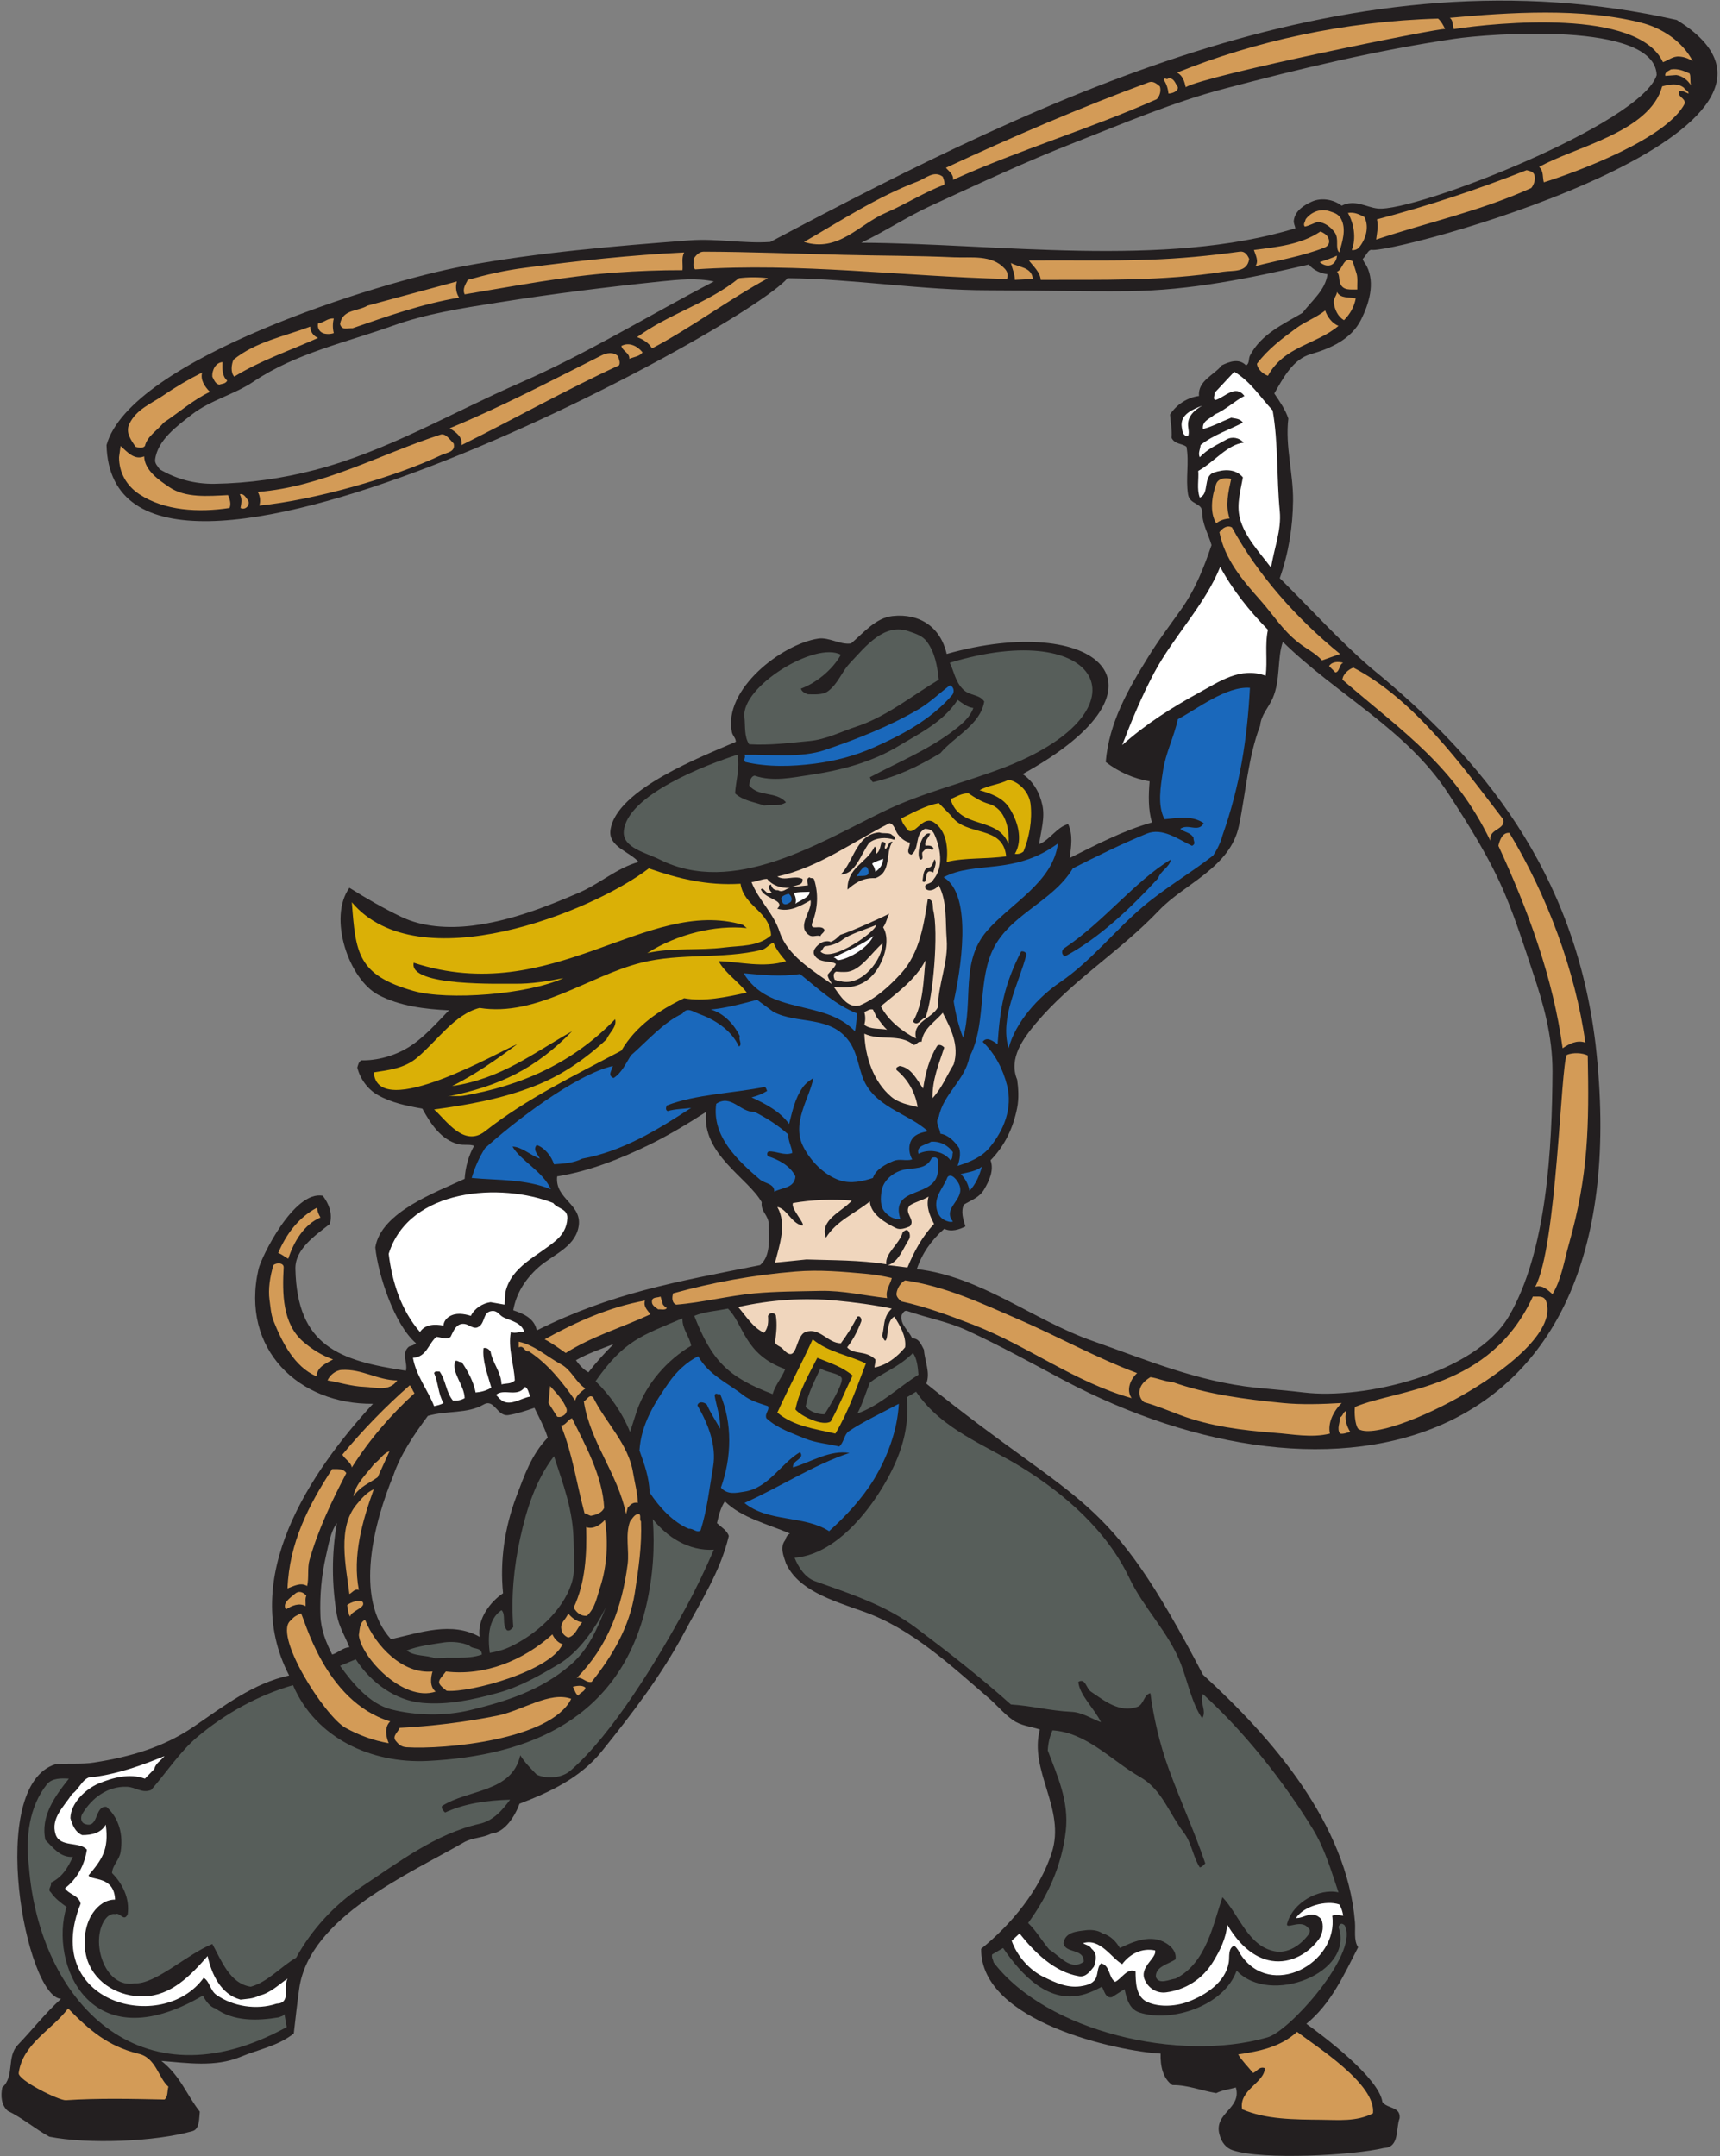 <?xml version="1.0" encoding="UTF-8" standalone="no"?>
<svg
   xmlns:dc="http://purl.org/dc/elements/1.1/"
   xmlns:cc="http://creativecommons.org/ns#"
   xmlns:rdf="http://www.w3.org/1999/02/22-rdf-syntax-ns#"
   xmlns:svg="http://www.w3.org/2000/svg"
   xmlns="http://www.w3.org/2000/svg"
   viewBox="0 0 594.667 745.333"
   height="745.333"
   width="594.667"
   xml:space="preserve"
   id="svg2"
   version="1.1"><rect x="0" y="0" width="594.667" height="745.333" fill="#808080" stroke="none"/><defs
     id="defs6" /><g
     transform="matrix(1.333,0,0,-1.333,0,745.333)"
     id="g10"><g
       transform="scale(0.1)"
       id="g12"><path
         id="path14"
         style="fill:#231f20;fill-opacity:1;fill-rule:evenodd;stroke:none"
         d="m 4348.88,5539.64 c 451.15,-277.67 -681.57,-594.73 -787.83,-596.46 -12.62,3.92 -17.44,-15.46 -26.46,-23.09 1.41,-7.21 7.02,-12.58 10.22,-18.76 22.66,-44.74 5.42,-98.34 -14.23,-138.14 -25.65,-51.95 -80.57,-75.66 -130.09,-89.89 -47.71,-13.4 -72.36,-62.67 -95.41,-102.25 14.22,-20.83 28.66,-41.44 36.47,-64.95 -8.61,-71.33 13.04,-142.67 12.24,-213.17 -0.81,-68.25 -11.43,-135.25 -34.49,-200.81 77.18,-76.08 156.36,-163.7 235.74,-231.94 289.14,-235.27 529.26,-527.65 583.31,-976.41 123.42,-1081.87 -685.43,-1240.41 -1382.11,-869.83 -82.38,43.92 -163.56,88.65 -248.15,127.61 -48.92,22.69 -103.45,32.38 -154.36,50.11 -9.41,3.51 -12.1,-6.8 -15.31,-10.31 -4.61,-25.35 19.52,-40.62 27.54,-60.62 18.04,1.04 23.25,-16.48 30.47,-29.27 1.8,-29.07 17.44,-60.2 6.01,-87.82 414.1,-333.44 464.86,-270.57 717.62,-754.79 177.42,-162.28 373.44,-385.506 394.28,-641.795 1.81,-21.242 -3.8,-47.219 8.23,-64.942 -36.68,-71.547 -70.77,-147.414 -134.31,-198.547 46.2,-33.078 188.6,-140.664 197.25,-202.871 13.23,-18.144 47.3,-11.132 44.69,-41.855 -10.41,-27 0.21,-75.871 -40.69,-77.305 -76.99,-18.711 -314.15,-31.992 -392.26,-5.879 -16.64,5.555 -28.88,19.355 -34.5,41.543 -14.62,55.867 58.33,65.555 42.7,121.231 -17.03,-4.953 -35.08,-6.602 -50.91,-14.649 -38.29,6.192 -75.18,21.649 -113.86,20.828 -24.85,17.317 -31.27,49.688 -30.47,81.645 -107.57,5.828 -467.36,80.828 -465.44,271.726 80.57,65.352 151.73,152.981 183,248.848 37.28,113.797 -59.53,212.352 -30.66,319.762 -23.86,8.26 -49.72,9.49 -70.96,25.16 -21.45,15.66 -37.28,34.22 -56.94,52.36 -103.17,88.72 -204.07,184.16 -330.57,228.74 -84.59,29.81 -168.24,55.77 -200.01,124.44 -6.22,19.37 -16.64,41.64 -2,60.6 1.8,6.81 5.21,13.61 12.22,16.91 -57.53,24.74 -125.28,40.62 -168.78,83.5 -11.23,-16.91 -15.84,-36.49 -20.44,-56.49 10.82,-9.9 26.86,-19.8 30.66,-33.4 -21.45,-90.92 -71.76,-168.03 -115.85,-250.91 -58.54,-109.27 -131.5,-205.34 -213.49,-307.18 -56.72,-70.73 -138.71,-107.418 -213.48,-136.082 -11.42,-31.336 -37.68,-74.629 -73.17,-77.312 -22.04,-11.758 -48.7,-10.098 -71.15,-22.879 C 1062.56,732.777 802.973,620.578 776.184,435.52 770.773,397.172 766.363,356.348 761.953,318.41 720.859,285.844 670.352,277.18 623.844,257.793 558.098,230.586 486.133,241.926 418.578,247.285 c 49.914,-39.586 64.149,-86.18 99.629,-131.539 -1.809,-15.461 0,-44.941 -18.445,-50.305 C 402.77,37.461 227.082,31.047 127.926,50.801 91.047,71.008 57.77,99.668 20.086,117.805 3.043,132.66 1.641,156.984 5.852,178.43 38.926,207.699 16.078,257.59 46.543,289.141 c 37.289,38.75 71.363,82.668 111.852,119.16 -90.981,4.164 -194.879,552.679 -14.231,608.409 32.871,2.88 67.547,-0.83 99.625,4.33 94.012,14.64 181.008,39.58 260.18,94.01 76.574,52.57 153.144,111.53 245.961,131.74 -131.594,252.95 55.855,528.81 217.488,704.48 -191.375,-2.2 -344.551,140.93 -296.863,349.25 6.5,29.68 91.906,205.14 166.769,190.09 15.239,-20.21 25.856,-45.36 18.239,-72.99 -38.083,-30.1 -90.801,-65.15 -89.399,-117.1 4.539,-198.86 112.992,-237.46 286.646,-263.48 5.21,20.82 -13.03,45.14 8.02,62.67 6.41,2.06 13.03,3.71 18.24,8.45 -56.73,48.8 -98.632,178.47 -105.64,248.64 14.593,92.12 160.22,144.1 231.72,177.72 2.01,31.13 10.23,60 24.46,85.77 -12.23,4.53 -25.66,0.61 -40.69,4.12 -44.51,11.13 -72.57,53.39 -93.41,92.16 -40.5,7.21 -80.59,15.25 -115.865,35.45 -26.461,14.85 -46.106,42.89 -52.918,71.13 2.203,6.8 3.003,14.02 10.222,18.76 41.094,-1.03 85.991,11.55 121.871,33.4 39.89,24.33 74.17,63.92 105.64,96.28 -61.74,2.89 -127.49,10.72 -182.812,39.8 -76.957,40.29 -131.48,200.34 -75.375,277.91 43.305,-27.21 87.004,-52.58 134.307,-75.25 54.12,-26.19 120.87,-30.73 185.02,-22.89 96.01,11.96 188.22,47.42 276.42,85.56 53.52,23.09 97.82,63.91 154.35,79.58 -24.25,27.22 -78.05,39.58 -73.17,81.44 12.51,107.19 245.73,195.06 325.34,230.08 0,9.7 -8.43,16.09 -10.23,24.95 -23.13,110.82 129.15,228.17 223.71,242.66 28.66,4.33 56.32,-16.7 85.39,-12.58 32.47,27.63 64.14,66.59 107.64,71.13 70.11,7.59 124.48,-28.54 140.31,-98.34 382.57,107.87 616.59,-79.85 197.04,-311.52 28.87,-19.59 44.1,-49.07 50.92,-79.37 7.81,-33.82 -3.61,-68.25 -8.22,-102.48 27.66,10.93 46.3,44.75 75.37,52.17 12.83,-27.83 7.82,-58.56 4.01,-87.83 69.36,34.43 137.51,70.71 213.48,92.16 -10.23,32.16 -9.22,71.54 -6.21,106.59 -41.7,7.21 -79.78,23.91 -113.86,50.1 8.62,102.46 57.93,188.02 109.84,271.73 26.07,42.67 56.93,83.49 85.4,123.49 37.29,52.57 59.34,108.65 79.18,167.21 -8.02,28.45 -24.05,53.39 -24.26,85.76 0,24.74 -32.27,18.35 -36.67,45.97 -6.63,42.06 3.41,82.06 -4.02,123.29 -12.22,9.48 -29.86,5.57 -38.68,23.09 1.8,21.45 -2.81,40.41 -4.02,60.62 17.24,26.18 45.11,44.11 75.17,48.03 -3.6,40 40.1,54.44 58.94,79.38 19.84,9.48 44.5,18.97 62.94,0 9.42,3.92 6.21,17.11 10.22,25.15 28.47,55.67 87.39,82.06 136.31,110.92 25.26,32.78 59.13,58.76 64.94,100.2 -18.44,2.47 -35.27,9.69 -48.71,25.15 -150.93,-35.05 -305.28,-67.21 -467.65,-69.06 -120.67,-1.25 -241.74,2.26 -361.81,2.26 -174.59,0 -348.38,29.49 -522.37,31.34 C 1927.39,4734.43 291.945,3854.61 276.262,4437.24 c 61.605,222.17 704.191,422.74 926.888,464.09 192.64,35.46 390.28,51.95 585.51,66.8 69.76,5.35 140.72,-8.87 209.27,-4.13 732.45,387.99 1514.3,764.34 2350.95,575.64 z M 1319.01,1922 c 23.65,3.91 45.3,11.33 67.15,18.75 11.42,-23.91 26.06,-50.09 34.48,-77.31 -42.7,-44.12 -60.74,-98.75 -81.39,-152.57 -30.07,-79.78 -43.09,-166.17 -34.47,-250.9 -32.08,-21.44 -67.35,-65.56 -60.94,-112.99 -72.36,40.62 -154.34,10.73 -229.72,-6.18 -97.8,106.86 -42.37,306.4 6.01,424.5 19.65,56.7 54.13,106.38 89.61,154.63 47.9,14.22 102.63,4.95 144.32,29.28 28.67,16.69 34.88,-31.96 64.95,-27.21 z M 873.801,1641.82 c -13.84,-79.19 -13.613,-159.17 0,-238.34 5.406,-30.32 21.445,-55.87 32.492,-83.49 -16.867,-0.84 -29.086,-14.24 -44.723,-18.99 -15.816,31.16 -29.066,63.91 -30.457,100.4 -2,51.76 2.582,103.7 14.227,154.85 6.828,29.46 12.019,64.11 28.461,85.57 z m 717.629,464.27 c -23.87,-23.71 -46.73,-49.25 -65.16,-73.17 -12.83,6.8 -25.26,20.8 -32.46,31.31 31.05,17.73 64.55,28.89 97.62,41.86 z m 239.93,602.02 c -11.63,-110.09 108.65,-170.7 144.32,-234.2 -3.2,-25.36 18.25,-32.78 18.25,-58.55 0.2,-34.44 6.01,-80.42 -22.45,-104.54 -221.04,-43.87 -384.82,-72.24 -579.3,-169.27 -5.82,31.34 -35.29,43.72 -60.95,52.17 7.43,42.89 30.47,79.99 64.95,110.92 36.08,32.36 92.41,51.13 103.84,102.46 13.83,61.65 -61.54,73.4 -54.93,133.81 84.39,13.61 165.37,45.98 241.95,83.5 49.71,24.73 97.22,53.19 144.32,83.7 z m 1495.96,1218.87 c 139.52,-136.9 320.73,-226.78 428.98,-392.96 53.91,-82.88 108.04,-168.64 146.32,-259.36 28.27,-66.59 50.11,-135.66 73.17,-204.93 27.26,-81.24 51.11,-164.73 50.91,-257.1 -1.13,-194.55 -13.85,-466.1 -113.86,-635.61 -88.55,-148.57 -376.66,-215.07 -530.59,-196.48 -40.89,4.95 -85.59,8.46 -126.09,12.58 -152.73,16.29 -285.04,72.99 -422.74,121.23 -155.76,54.84 -288.86,166.79 -455.44,186.17 13.03,39.37 36.7,74.22 71.17,104.52 17.64,-8.86 39.29,-2.06 54.92,6.19 -5.61,17.11 -12.63,38.76 -4,56.49 18.23,11.55 40.09,17.73 52.71,39.79 12.83,21.86 25.86,49.08 16.43,75.26 38.09,38.96 58.94,85.35 68.96,135.86 4.81,24.32 3.22,50.3 0,73.18 -23.04,55.05 15.84,106.8 48.92,146.38 93.8,111.34 217.49,185.76 319.11,292.56 65.75,69.27 184.62,110.5 207.26,219.57 17.85,85.14 23.66,178.33 54.93,259.35 2.21,27.42 21.85,47.01 32.48,70.92 20.85,47.63 11.42,104.12 26.45,146.39 z m 969.58,1469.77 c -38.88,-126.03 -628.03,-356.29 -723.73,-346.04 -30,3.2 -58.57,24.74 -93.3,7.31 -20.65,16.07 -52.31,21.85 -77.37,10.52 -20.05,-8.87 -43.11,-23.31 -46.71,-48.05 -1.2,-8.45 2.81,-13.81 4.01,-21.03 -337.36,-103.81 -779.41,-38.92 -1126.14,-37.52 61.54,29.08 119.07,67.62 181.02,96.08 125.08,57.52 248.75,115.66 376.04,165.14 126.49,49.48 251.76,103.29 384.26,138.13 196.84,51.96 395.29,99.78 597.55,129.48 86.23,13.02 519.68,47.22 524.37,-94.02 z M 1851.6,4861.54 c -168.17,-87.64 -329.32,-187.19 -504.12,-263.48 -178.19,-77.72 -345.8,-177.72 -532.625,-225.76 -82.765,-21.44 -168.148,-34.01 -258.16,-35.47 -52.531,-0.81 -99.824,12.59 -142.32,37.52 -5.227,7.84 -13.426,15.28 -12.035,25.18 6.223,50.9 57.137,87.2 95.398,117.08 49.133,37.95 108.86,50.92 160.586,85.76 109.231,73.19 238.348,100.83 359.806,144.13 88.19,31.74 179.2,45.56 274.42,60.6 141.13,22.49 280.24,39.8 420.75,54.44 45.88,4.74 93.59,9.48 138.3,0" /><path
         id="path16"
         style="fill:#dab006;fill-opacity:1;fill-rule:evenodd;stroke:none"
         d="m 2245.89,2055.79 c -23.85,-61.64 -44.9,-124.52 -79.18,-181.83 -52.11,12.36 -107.44,18.35 -150.53,54.42 29.26,64.74 62.74,126.18 91.61,190.09 40.55,-33.61 93.65,-41.2 138.1,-62.68 z m -34.47,-31.33 c -19.04,-38.76 -35.89,-81.44 -56.93,-119.16 -20.14,-13.17 -76.55,13.21 -91.41,31.33 9.82,48.66 34.68,90.51 56.73,133.8 31.67,-12.78 64.15,-22.88 91.61,-45.97" /><path
         id="path18"
         style="fill:#575e5a;fill-opacity:1;fill-rule:evenodd;stroke:none"
         d="m 2404.45,3926.98 c 20.44,-27.84 26.66,-62.68 30.47,-98.14 -71.16,-42.47 -134.91,-95.25 -213.28,-121.43 -40.49,-13.2 -78.38,-33.4 -122.08,-37.53 -51.71,-4.74 -101.83,-11.75 -156.54,-8.45 -13.24,20 -9.63,47.01 -12.23,71.13 -8.38,78.2 183.83,196.88 250.16,161.02 -23.45,-41.86 -66.55,-74.02 -103.63,-87.83 2.2,-8.46 11.02,-11.96 18.24,-14.64 16.23,-0.21 38.89,-2.27 52.71,8.46 25.66,19.58 34.88,49.48 54.93,70.92 42.69,45.35 90,106.79 154.54,83.7 16.84,-5.98 34.89,-10.93 46.71,-27.21" /><path
         id="path20"
         style="fill:#575e5a;fill-opacity:1;fill-rule:evenodd;stroke:none"
         d="m 2613.92,3604.94 c -107.45,-42.47 -220.9,-67.83 -325.34,-119.16 -166.16,-81.03 -386.78,-218.83 -577.29,-123.29 -34.68,17.52 -96.91,30.1 -93.41,73.19 7.67,94.35 214.65,173 294.67,198.54 7.21,-34.64 -4.01,-66.8 -6.02,-100.2 21.44,-19.38 49.71,-22.06 75.17,-31.34 18.84,2.88 40.09,-3.3 56.93,8.25 -26.46,29.89 -70.96,12.78 -95.61,43.91 1.8,9.69 3.4,23.09 14.23,25.15 48.11,-16.28 96.61,-4.94 144.32,2.06 79.78,11.75 160.16,32.99 229.71,75.26 54.72,33.19 114.46,61.24 152.54,119.16 12.84,-8.65 24.86,-19.38 40.7,-20.82 -9.42,-27.01 -34.48,-45.98 -56.93,-62.88 -64.95,-48.04 -140.11,-78.76 -211.48,-116.9 2.01,-4.53 3.62,-9.28 8.02,-12.58 62.14,14.02 119.07,41.44 175,75.26 36.47,43.29 103.63,73.6 113.65,133.8 -12.83,19.38 -37.68,14.23 -54.73,31.34 -20.64,20.41 -23.25,45.97 -34.67,69.06 391.08,119.14 520.24,-120.39 150.54,-267.81" /><path
         id="path22"
         style="fill:#1a68bb;fill-opacity:1;fill-rule:evenodd;stroke:none"
         d="m 2469.6,3789.05 c -56.73,-65.15 -130.5,-103.29 -203.26,-135.87 -48.11,-21.44 -100.03,-35.05 -152.54,-41.85 -60.74,-7.83 -121.28,-9.48 -180.81,4.13 -6.01,6.8 2.41,12.16 -2.2,18.76 68.75,1.23 145.92,-9.08 209.46,12.57 84,28.86 166.98,61.03 243.95,106.59 28.07,16.91 52.72,40.62 79.18,60.82 11.02,-2.88 12.83,-17.32 6.22,-25.15" /><path
         id="path24"
         style="fill:#ffffff;fill-opacity:1;fill-rule:evenodd;stroke:none"
         d="m 2290.59,3364.57 c -0.2,-13.82 -8.41,-26.39 -20.24,-33.61 -2.3,15 -6.85,16.06 -8.22,21.03 8.61,6.18 19.04,8.25 28.46,12.58" /><path
         id="path26"
         style="fill:#ffffff;fill-opacity:1;fill-rule:evenodd;stroke:none"
         d="m 2099.56,3278.99 c 2.62,-14.22 -28.18,-23.7 -36.4,-31.13 2.42,9.13 0.89,18.25 -4.59,27.38 8.22,3.92 31.57,2.92 40.99,3.75" /><path
         id="path28"
         style="fill:#ffffff;fill-opacity:1;fill-rule:evenodd;stroke:none"
         d="m 2162.29,3108.67 c 29.26,14.85 77.01,33.53 103.07,56.01 -12.82,-29.55 -57.75,-56.28 -86.11,-62.39 -11.09,-2.4 -8,4.47 -16.96,6.38" /><path
         id="path30"
         style="fill:#1a68bb;fill-opacity:1;fill-rule:evenodd;stroke:none"
         d="m 1926.77,1974.36 c 19.25,-15.26 42.7,-21.65 65.15,-29.28 4.81,-10.51 -9.02,-18.35 -4.2,-31.34 29.46,-26.79 65.34,-37.93 99.62,-52.36 28.06,-11.54 59.73,-13.82 89.4,-20.82 11.87,9.74 12.82,31.31 24.55,39.3 35.39,24.15 89.69,49.82 129.99,71.41 -3.61,-68.45 -29.26,-137.52 -64.94,-196.48 -30.87,-50.1 -71.77,-94.02 -115.86,-133.8 -66.15,42.05 -157.15,22.26 -219.69,73.18 92,40.83 177.19,97.72 272.41,129.69 -50.72,8.24 -98.22,-22.89 -146.33,-37.73 -3.21,19.17 31.87,21.44 18.24,39.79 -48.91,-28.25 -81.18,-92.78 -144.32,-102.47 -22.06,-3.51 -44.3,-8.65 -60.95,10.52 28.07,78.13 30.07,166.99 -2,242.45 -6.61,-2.68 -12.43,6.19 -14.23,-4.12 4.81,-28.67 15.44,-54.64 14.23,-85.76 -11.42,20.82 -25.05,40.82 -34.48,62.67 -7.21,6.59 -21.24,9.68 -24.45,-2.07 27.46,-47.41 50.11,-103.7 40.69,-158.96 -9.62,-56.07 -15.64,-112.56 -32.47,-165.13 -9.83,-8.04 -19.24,5.98 -30.67,4.12 -41.29,17.33 -77.17,56.7 -101.63,94.22 -1,39.37 -13.83,73.81 -26.26,108.65 4.21,68.24 39.5,124.11 77.17,177.71 18.25,26.19 45.31,52.16 75.17,66.8 27.27,-48.44 75.98,-69.06 115.86,-100.19" /><path
         id="path32"
         style="fill:#ffffff;fill-opacity:1;fill-rule:evenodd;stroke:none"
         d="m 400.137,1004.13 -24.25,-24.95 c -40.289,14.847 -84.192,2.277 -120.074,-12.578 -32.672,-13.602 -72.36,-49.891 -73.165,-89.883 4.813,-17.117 12.426,-36.285 30.469,-43.914 24.25,-0.203 49.309,5.359 61.137,27.215 9.113,-65.262 -10.531,-91.278 -44.699,-131.747 7.609,-14.128 66.32,-0.246 68.953,-62.675 -23.25,0 -42.695,-13.399 -56.926,-33.606 -24.055,-33.804 -27.859,-86.59 -14.23,-125.351 21.25,-59.375 82.586,-93.809 146.527,-91.953 69.762,1.867 119.867,53.195 164.57,104.531 10.426,-47.422 34.481,-99.375 85.395,-112.977 15.636,2.059 32.672,1.856 48.707,10.516 28.062,5.773 52.918,30.305 73.168,43.91 C 734.094,439.434 755.938,396.965 717.25,395.727 665.332,378.41 603.801,388.508 560.898,418.82 545.266,429.746 543.863,453.871 528.23,462.734 421.281,314.965 105.402,396.66 209.113,655.09 c -5.215,22.265 -28.465,22.265 -40.695,39.785 32.871,25.566 50.914,61.23 56.93,100.195 -19.45,22.266 -69.762,4.746 -81.184,39.797 -13.434,41.649 22.254,72.36 42.691,104.528 19.25,12.57 29.868,47.617 54.727,43.906 65.547,8.664 125.887,30.109 185.016,54.429 -10.024,-12.57 -22.852,-18.34 -26.461,-33.6" /><path
         id="path34"
         style="fill:#ffffff;fill-opacity:1;fill-rule:evenodd;stroke:none"
         d="m 3473.65,653.027 c 5.62,-8.867 8.62,-18.972 10.23,-29.273 -9.22,1.023 -19.85,4.117 -28.46,0 C 3472.05,500.695 3296,405.098 3217.68,523.34 c -4.01,8.047 -8.82,16.293 -16.44,23.098 -17.03,-7.629 -11.62,-28.868 -14.23,-43.918 -8.82,-52.157 -60.13,-83.7 -101.63,-100.399 -31.67,-12.781 -76.97,-17.121 -109.65,-2.07 -30.26,13.82 -30.07,52.168 -30.47,79.383 -21.84,9.691 -35.47,-18.563 -52.92,-27.215 -17.84,11.746 -12.42,42.676 -36.68,48.035 -9.21,-9.481 -7.82,-23.711 -12.03,-35.457 -6,-15.879 -21.44,-20.41 -34.67,-22.891 -38.08,-7.836 -70.16,7.84 -101.63,22.891 -37.09,17.726 -69.56,54.629 -83.38,94.016 l 20.44,18.96 c 38.08,-48.242 90.4,-100.406 154.54,-110.914 18.05,-2.894 28.87,13.192 38.49,25.145 5.22,15.672 9.22,33.613 -6.01,45.976 -5.61,9.485 -15.03,9.688 -22.45,14.637 45.1,14.028 73.76,-38.961 101.63,-54.422 20.45,27.422 51.92,42.676 85.39,35.66 5.41,-19.996 -42.5,-43.082 -26.46,-77.308 10.02,-21.438 31.27,-34.641 54.92,-31.547 48.91,6.387 93.82,32.988 122.08,79.582 17.64,28.867 33.48,60 36.48,96.074 24.66,-41.433 58.53,-79.992 105.64,-91.953 49.91,-12.578 101.03,11.758 132.3,54.434 10.42,14.023 13.02,36.074 6.01,52.156 -25.61,24.953 -42.61,1.465 -65.73,2.363 20.44,31.41 77.97,46.946 112.43,35.371" /><path
         id="path36"
         style="fill:#d39b57;fill-opacity:1;fill-rule:evenodd;stroke:none"
         d="m 357.441,266.254 c 47.512,-9.414 53.52,-64.328 79.383,-85.762 -3.41,-11.34 -0.801,-26.605 -10.226,-33.41 -85.391,1.863 -172.387,3.816 -255.977,-1.75 -17.207,-1.043 -124.762,51.906 -122.074,70.617 10.226,76.281 85.996,111.328 128.09,167.403 56.566,-57.879 103.261,-97.161 180.804,-117.098" /><path
         id="path38"
         style="fill:#d39b57;fill-opacity:1;fill-rule:evenodd;stroke:none"
         d="m 3561.05,111.418 c -42.29,-22.062 -90.2,-17.109 -134.1,-16.699 -68.95,0.625 -144.53,0.625 -205.26,27.215 -9.22,50.507 57.93,68.242 58.94,106.586 -14.04,5.371 -20.45,-8.247 -30.47,-12.571 -11.83,14.637 -31.08,34.219 -38.7,48.242 55.33,8.254 109.85,18.965 152.55,58.555 51.4,-39.219 205.72,-136.047 197.04,-211.328" /><path
         id="path40"
         style="fill:#dab006;fill-opacity:1;fill-rule:evenodd;stroke:none"
         d="m 1920.76,3299.81 c 8.62,-59.58 75.97,-70.51 79.18,-133.8 -33.27,-29.9 -81.18,-26.39 -119.87,-31.34 -67.15,-8.66 -134.5,0.21 -201.25,-14.64 76.97,49.07 177.4,73.4 258.18,64.74 l -10.23,8.45 c -251,73.48 -492.97,-215.69 -853.72,-98.34 -14.22,-62.52 230.39,-53.75 262.2,-54.43 42.29,-0.62 85.39,6.6 126.08,14.64 -90.92,-42.6 -300.02,-58.35 -388.28,-33.4 -146.112,41.38 -150.495,98.76 -160.558,230.09 172.198,-204.7 622.518,-25.51 770.338,87.83 74.17,-25.99 150.94,-45.36 237.93,-39.8 z M 2038.63,3099 c -57.93,-18.55 -122.27,-1.03 -174.79,0 17.63,-31.54 50.71,-52.16 73.16,-81.43 -53.72,-11.96 -111.65,-24.12 -162.56,-14.64 -64.55,-30.52 -125.89,-72.57 -162.77,-135.87 -121.48,-64.53 -245.35,-123.89 -353.6,-209.05 -54.48,-42.71 -100.42,28.29 -132.1,56.49 87.6,11.75 176,27.63 260.19,60.62 67.95,26.38 129.69,68.03 187.02,121.22 7.22,17.53 27.46,32.16 22.25,52.16 -109.07,-112.72 -242.06,-172.56 -394.29,-198.54 -13.42,-2.26 -27.25,0.82 -40.69,-2.06 136.22,27.17 229.62,73.2 323.13,169.26 -100.88,-56.71 -183.14,-122.98 -310.9,-142.04 58.93,29.47 115.66,69.27 168.78,108.65 -42.17,-16.5 -361.921,-202.61 -372.038,-73.2 39.888,6.19 79.778,10.72 111.848,37.73 53.12,44.33 97.42,112.77 162.57,129.47 147.83,-23.75 284.11,83.43 418.74,117.11 103.43,26.18 209.27,8.45 313.1,33.4 11.63,2.89 19.25,14.64 30.47,18.97 6.02,-16.29 19.05,-33.2 32.48,-48.25" /><path
         id="path42"
         style="fill:#dab006;fill-opacity:1;fill-rule:evenodd;stroke:none"
         d="m 2467.59,3475.45 c 39.3,-54.82 133.49,-22.05 142.11,-104.51 -51.52,-7.83 -105.64,-2.7 -154.33,-14.64 4.19,38.16 -0.99,81.24 -32.67,102.46 -28.88,19.6 -47.71,-32.14 -66.96,-21.03 -7.61,9.91 -16.23,19.38 -18.24,31.35 31.47,15.46 62.15,33.19 97.41,39.8 z m 205.27,31.35 c 4.82,-42.05 -3.03,-86.17 -18.24,-123.28 -6.23,-5.56 -13.84,-7.21 -22.46,-6.4 22.64,38.37 6.42,86.81 -14.22,119.17 -17.05,27 -48.71,37.73 -77.17,45.96 21.83,13.2 51.52,14.45 75.16,27.24 28.66,-5.79 53.51,-33.61 56.93,-62.69 z m -107.85,0 c 43.08,-12.36 53.71,-65.57 50.92,-104.51 -27.68,74 -127.51,36.91 -150.55,117.09 13.83,4.94 28.87,15.89 46.92,14.64 16.65,-11.34 33.66,-21.85 52.71,-27.22" /><path
         id="path44"
         style="fill:#575e5a;fill-opacity:1;fill-rule:evenodd;stroke:none"
         d="m 2036.63,2041.16 c -8.63,-22.48 -26.07,-41.23 -32.68,-64.74 -116.9,44.42 -157.72,86.94 -203.26,202.87 27.06,11.13 58.33,12.78 87.4,18.76 41.32,-40.07 41.15,-118.57 148.54,-156.89 z m 345.57,-14.64 c -51.72,-32.16 -100.43,-80.2 -158.56,-100.41 13.83,25.16 21.45,53.2 32.47,79.58 24.6,22.21 74.2,39.2 111.86,77.32 10.42,-14.64 12.62,-36.29 14.23,-56.49 z m -243.95,-102.47 c -18.84,0 -35.08,6.39 -48.91,18.97 6.42,36.29 23.66,67.83 38.69,100.19 14.29,-11.09 46.7,-11.51 54.66,-24.6 7.35,-12.06 -36.74,-84.07 -44.44,-94.56" /><path
         id="path46"
         style="fill:#d39b57;fill-opacity:1;fill-rule:evenodd;stroke:none"
         d="m 1774.45,4936.78 c -7.43,-15.46 -2.83,-27.82 -4.22,-45.97 -57.53,0.2 -116.27,-2.26 -172.78,-6.17 -132.32,-9.49 -261.61,-34.84 -392.29,-56.51 -6.41,13.81 2.39,26.39 8.21,37.53 48.31,13.6 97.42,24.95 148.32,31.33 136.11,17.96 275.04,33.19 412.76,39.79 z M 979.629,1760.98 c -23.051,-16.7 -45.879,-23.93 -63.113,-50.1 5.8,34.02 34.277,57.92 54.906,85.75 13.629,8.25 23.058,27.42 38.688,31.34 z m -10.207,-31.34 c -29.563,-82.16 -55.715,-172.73 -38.688,-261.22 -11.226,3.92 -16.433,-6.38 -24.461,-10.51 -9.015,73.39 -31.867,171.73 18.446,232.14 13.429,16.08 26.461,31.54 44.703,39.59 z m -27.379,-297.93 c -1.008,-11.13 -32.723,-19.72 -33.723,-32.29 -5.812,6.6 -5.215,19.59 -8.015,29.27 5.211,7.22 43.144,20.76 41.738,3.02 z m 4.926,-40.81 c 27.109,-67.82 97.801,-141.42 174.791,-133.81 -4.81,-16.69 -7.61,-39.58 8.22,-52.16 -84.94,-28.27 -194.042,90.68 -199.246,146.39 2.403,14.64 1.801,34.02 16.235,39.58 z m 512.361,-62.68 c -30.74,-69.89 -240,-126.55 -300.88,-121.22 -29.37,23.05 -22.09,23.46 -2.01,50.09 101.34,-12.32 201.84,29.05 276.42,96.29 3.21,-8.87 15.04,-23.3 26.47,-25.16 z m 50.72,56.5 c -12.25,-13.39 -17.24,-35.05 -36.48,-39.79 -7.42,3.49 -13.85,8.86 -16.24,16.69 -7.64,22.28 10.82,28.87 16.24,46.2 9.02,-11.13 21.84,-21.45 36.48,-23.1 z m 46.89,91.95 c -8.81,-26.2 -12.6,-54.63 -34.66,-75.27 -16.45,-0.8 -25.66,7.46 -34.49,21.03 30.68,64.95 34.49,138.97 32.48,209.07 17.42,-6.8 37.07,5.37 48.71,18.75 9.21,-58.34 5.18,-120.81 -12.04,-173.58 z m 10.03,204.93 c -5.22,-13.4 -21.26,-18.35 -34.48,-20.83 -5.81,1.24 -10.23,5.57 -16.24,6.19 -20.45,76.08 -31.47,155.86 -61.14,227.82 12.03,0.41 17.84,15.46 28.47,18.96 35.41,-70.64 79.43,-151.44 83.39,-232.14 z m -97.63,257.1 c 4.62,-12.59 -12.84,-24.95 -24.23,-20.82 l -22.47,35.44 4.22,43.93 c 15.21,-17.11 34.47,-36.48 42.48,-58.55 z M 898.273,1771.49 c -36.703,-70.3 -73.187,-146.37 -95.628,-225.75 -5.797,-20.4 -0.993,-45.99 -6.028,-67.03 -16.816,10.52 -35.258,-0.61 -50.91,-6.16 4.434,117.93 54.723,215.84 115.863,309.45 13.645,-0.42 28.27,2.27 36.703,-10.51 z m -103.64,-317.72 c -3.82,-7.82 -1.414,-18.14 -2.004,-27.2 -17.039,9.68 -36.481,0.81 -50.918,-8.44 -10.633,16.46 11.414,30.08 22.453,39.78 9.813,8.88 20.449,6.61 30.469,-4.14 z m 217.477,-326.14 c -15.63,-14.64 -11.22,-38.76 -4,-56.5 -40.094,7.01 -76.376,20.42 -111.852,39.8 -54.285,29.61 -192.813,247.23 -140.32,279.97 6.617,9.48 15.839,12.37 24.457,16.9 7.55,-5.1 59.179,-228.25 231.715,-280.17 z m 469.46,58.55 c -52.84,-106.75 -329.62,-131.66 -426.76,-125.56 -14.03,0.83 -21.04,7.42 -28.46,16.7 -10.03,12.78 6.61,22.48 10.03,33.61 81.57,4.12 168.97,14.63 252.16,31.33 65.75,12.99 137.51,64.33 193.03,43.92 z m 36.68,29.27 c -1.01,-11.13 -13.22,-11.75 -18.25,-21.04 -8,4.55 -9.4,15.47 -14.2,23.1 9.61,2.27 24.04,4.94 32.45,-2.06 z m 144.33,430.7 c 2.61,-62.08 -6.61,-123.7 -16.22,-186.2 -13.85,-86.79 -56.74,-160.99 -111.88,-229.85 -15.41,-2.88 -23.04,13.19 -38.69,10.3 80.59,80.81 117.69,183.5 132.11,294.83 4.61,35.88 -6.8,75.86 6.22,110.92 5.99,7.21 12.64,21.44 24.46,18.75 4.2,-4.94 -0.4,-13.81 4,-18.75 z m -124.07,321.83 c 32.45,-66.4 91.8,-120.41 103.62,-196.49 4.23,-25.36 11.23,-50.1 12.24,-77.3 -11.64,3.07 -19.24,-4.15 -26.47,-12.58 l -4.01,-16.71 c -21.03,104.53 -93.81,187.81 -109.64,292.75 8.03,3.31 13.63,19.61 24.26,10.33 z m -715.408,489.21 c -0.618,-6.37 3.996,-15.85 8.011,-22.86 -42.879,-18.17 -69.367,-63.31 -83.398,-106.81 -9.012,4.13 -16.637,11.96 -26.262,14.64 20.442,48.24 52.121,91.55 99.649,117.1 z m -87.395,-152.54 c -3.617,-66.19 -3.617,-145.35 50.691,-192.38 22.657,-19.39 48.309,-35.86 77.375,-45.97 -16.644,-9.89 -41.289,-18.33 -42.671,-43.91 -57.942,24.54 -90.024,89.68 -111.879,144.32 -6.602,16.69 -7.606,36.3 -10.223,54.22 -3.805,27.43 1.227,60.42 10.223,89.89 7.418,6.8 27.078,6.8 26.484,-6.17 z m 294.663,-292.78 c -21.26,-30.28 -55.921,-17.73 -85.39,-16.69 -33.093,1.22 -63.765,11.36 -95.421,16.69 5.218,12.81 20.625,26.21 36.48,27.23 53.309,3.08 92.813,-26.81 144.331,-27.23 z m 44.68,-33.38 c -60.54,-54.84 -117.655,-121.02 -162.566,-192.38 -2.004,13.81 -19.621,22.69 -24.437,33.43 53.129,64.1 111.246,123.88 174.773,179.78 5.63,-6.21 7.42,-14.24 12.23,-20.83 z m 380.06,75.23 c 27.25,-14.62 38.3,-47 63.14,-62.65 -9.62,-7.84 -23.46,-17.11 -26.45,-31.35 -33.48,48.46 -70.57,94.85 -119.88,127.42 -12.81,-1.87 -12.02,16.69 -26.46,10.52 v 14.61 c 40.88,-8.63 73.17,-38.93 109.65,-58.55 z m 217.68,165.16 c -4.59,-15.68 6.42,-24.73 14.26,-35.48 -72.97,-34.22 -150.74,-56.47 -219.72,-100.4 -18.01,12.58 -35.66,25.59 -54.72,35.48 81.2,44.93 167.6,83.69 260.18,100.4 z m 46.71,-10.53 c 3.2,-2.65 5.82,-7.84 10.04,-8.24 -3.03,-7.62 -17.46,-2.9 -22.27,-4.12 -8.21,6.4 -18.23,10.93 -16.23,22.89 1.82,9.89 15.03,6.99 22.26,10.52 z m 530.6,79.6 c 20.65,-1.88 42.1,-5.79 62.93,-10.52 -3.99,-17.52 -17.24,-30.71 -12.2,-52.16 -57.74,6.17 -113.88,19.98 -172.79,18.75 -56.95,-1.23 -115.08,-1.23 -170.81,-6.39 -67.73,-6.19 -135.89,-23.93 -203.24,-29.28 -11.84,3.94 -11.43,19.79 -8.01,29.28 101.81,28.26 207.45,47.64 317.11,56.5 62.12,5.36 124.08,-0.42 187.01,-6.18 z m 390.27,-117.12 c 103.65,-44.93 202.48,-100.19 308.9,-139.97 -17.23,-16.07 -29.07,-43.32 -14.21,-64.96 -146.93,41.03 -269.62,135.86 -410.55,190.3 -61.12,23.5 -122.26,46.57 -187.01,60.63 -5.23,4.72 -13.62,12.35 -12.23,20.8 1.81,13.42 10.81,27.84 22.26,33.6 105.01,-15.47 198.04,-59.35 292.84,-100.4 z m 400.3,-163.06 c 92.2,-32.58 189.83,-44.75 286.67,-54.45 47.08,-4.71 102.8,-3.07 152.53,0 -20.85,-20.42 -36.67,-51.74 -30.48,-79.36 -48.09,-11.77 -97.62,-1.24 -144.32,2.05 -82.59,6.4 -165.78,16.7 -243.94,45.99 -31.06,11.74 -61.53,24.53 -93.62,33.39 -8.42,6.61 -12.24,15.04 -12.24,25.17 0.42,19.15 13.85,30.5 28.47,39.78 19.65,-2.69 36.89,-11.36 56.93,-12.57 z m 451.44,-75.24 c -6.02,-19.4 0.59,-38.99 10,-54.45 -8.81,-1.23 -16.23,-5.99 -26.45,-4.12 -9.03,12.56 0,28.01 0,41.83 8.21,4.34 8.02,15.88 16.45,16.74 z m 518.15,284.28 c 48.86,-137.83 -424.22,-377.09 -487.69,-330.27 -8.23,10.72 -10.34,42.68 -8.33,56.5 111.31,46.97 350.33,44.54 461.55,286.35 12.63,-1.04 28.66,3.91 34.47,-12.58 z m 107.85,637.68 c 3.51,-179.52 2.3,-308.59 -48.91,-489.23 -12.43,-43.72 -19.04,-91.13 -42.5,-129.68 -11.83,9.89 -25.06,24.94 -44.9,18.96 56.34,102.72 66.18,577.76 82.16,601.55 15.64,6.6 40.32,5.41 54.15,-1.6 z m -203.25,577.06 c 96.46,-159.18 170.85,-356.07 197.03,-543.66 -22.05,7.63 -41.89,-3.3 -58.93,-14.64 -24.85,183.28 -89.81,358.32 -166.57,524.9 2.99,13.82 10.21,35.26 28.47,33.4 z m -16.25,35.47 c 7.82,-28.25 -39.49,-23.92 -32.67,-56.5 -93.94,194.89 -223.24,279.77 -384.06,418.32 0.8,14.02 16.23,27.43 28.46,31.34 159.13,-83.66 280.36,-252.46 388.27,-393.16 z m -414.74,405.72 c -11.6,-4.52 -8.21,-22.86 -20.23,-25.12 l -16.44,16.69 c 8.43,12.35 24.46,11.73 36.67,8.43 z m -288.66,351.12 c 66.77,-122.46 167.38,-236.29 280.45,-328.22 -15.46,-5.56 -31.27,-11.13 -46.71,-16.69 -18.43,19.77 -39.68,29.28 -60.95,45.96 -41.66,32.37 -65.32,72.18 -99.61,110.69 -45.69,51.35 -91.79,105.18 -105.63,175.7 8.02,10.7 19.85,19.14 32.45,12.56 z m -1.97,125.56 c -7.42,-34.04 -15.64,-68.26 -4.04,-102.48 -12.82,-1.02 -25.25,-4.72 -34.64,-12.56 -18.25,29.06 -10.86,72.56 0,102.45 5.4,14.65 24.83,16.71 38.68,12.59 z m 325.12,532.95 c 3.82,-12.39 1.39,-27.85 1.99,-41.67 -16.83,0.43 -37.27,-3.91 -44.69,16.71 -3.21,9.27 -0.6,21.44 -8.02,29.29 15.24,4.73 16.44,41.84 40.7,27.21 z m -2,-64.76 c -4.03,-21.42 -14.25,-40.18 -30.48,-56.48 -15.45,8.86 -24.43,27.44 -26.45,45.97 -1,11.15 7.61,17.34 8.21,27.24 9.61,-17.74 31.66,-12.8 48.72,-16.73 z m -44.7,-71.11 c -56.93,-48.44 -140.93,-52.36 -183.01,-129.47 -12.04,3.91 -27.67,17.11 -28.47,31.34 29.08,38.14 64.14,64.31 101.62,91.93 23.66,17.53 51.72,27.24 75.37,46 5.03,-15.88 18.24,-34.03 34.49,-39.8 z m 67.15,282.24 c 13.44,-26.4 3.21,-58.76 -14.25,-79.38 -4.59,-5.13 -13.21,-7.63 -18.43,-6.18 12.01,30.74 5.42,69.07 -10.03,96.07 16.63,2.88 29.67,-3.9 42.71,-10.51 z m -60.96,-4.13 c 15.26,-27.63 3.22,-61.22 -4.21,-87.83 -11.82,11.77 0.82,35.06 -12.19,52.37 -11.46,15.27 -25.68,24.74 -42.71,27.01 -11.84,-3.3 -22.26,-9.91 -34.47,-12.35 -5.41,6.17 1.19,12.35 1.99,18.76 14.23,19.56 39.48,29.27 63.13,20.8 10.44,-3.5 21.45,-6.38 28.46,-18.76 z m -10.21,-96.07 c -1.77,-23.34 -22.61,-35.13 -44.7,-16.9 15.04,5.36 30.27,9.69 44.7,16.9 z m -22.46,45.99 c 5.22,-11.36 0.82,-21.03 -10,-25.17 -57.33,-22.48 -119.29,-32.58 -179.02,-48.03 9.43,13.19 0.2,28.85 -3.99,41.85 60.9,7.84 122.47,14.01 172.78,48.04 7.62,-3.5 16.42,-8.05 20.23,-16.69 z m -205.24,-54.44 c -4.81,-36.49 -42.49,-29.48 -67.14,-33.39 -156.98,-24.54 -316.35,-20.64 -473.5,-21.04 -1.6,20.4 -19.64,35.67 -30.65,50.32 104.22,1 209.67,-1.65 313.12,2.04 78.55,2.67 155.74,10.13 233.69,20.83 12.84,1.85 19.84,-8.04 24.48,-18.76 z m -561.08,-52.16 -46.7,-2.27 c -0.19,16.09 -6.83,29.28 -10.23,43.92 19.84,-11.75 54.13,-9.9 56.93,-41.65 z m 1689.21,495.43 c 1.4,-4.95 13.15,-8.47 11.34,-14.65 -5.21,2.06 -16.35,8.66 -23.57,6.18 -6.61,-14.63 14.83,-16.69 14.23,-31.33 -45.71,-91.25 -279.64,-177.93 -365.82,-204.93 -3.61,10.73 0,30.1 -12.23,39.79 89.13,51.24 287.17,89.6 319.12,209.06 19.04,4.94 40.49,9.69 56.93,-4.12 z m 14.24,37.5 c 3.99,-9.28 0.19,-21.83 3.99,-31.34 -8.8,14.46 -23.06,24.97 -38.47,27.24 l -28.49,-2.07 c -2.39,10.51 9.85,12.77 14.25,16.69 18.83,2.9 33.68,-3.92 48.72,-10.52 z m -126.09,131.76 c 54.52,-13.61 108.64,-49.28 134.3,-100.21 -10.23,7.22 -21.85,11.35 -34.68,12.38 -16.63,1.44 -28.46,-9.69 -42.7,-14.64 -64.51,139.92 -431.38,102.68 -542.62,85.77 -3.4,9.69 -0.79,22.26 -10.22,29.28 153.96,14.1 343.43,26.37 495.92,-12.58 z m -276.41,-395.03 c 3.39,-11.13 -0.83,-24.33 -8.01,-33.6 -130.9,-59.59 -268.43,-89.05 -402.52,-133.79 1.99,16.88 6.79,35.45 1.99,52.37 131.3,34.41 261.19,77.5 388.28,127.61 7.62,-2.28 17.43,-3.3 20.26,-12.59 z m -231.74,378.54 c -13.97,3.33 -620.06,-119.51 -672.71,-150.72 -3.21,14.44 -7.62,30.11 -22.45,37.73 199.84,80.9 435.48,133.34 676.92,139.99 6.62,-4.54 15.43,-20 18.24,-27 z m -717.4,-127.61 c 14.81,0.61 17.24,-13.21 24.25,-23.11 1.01,-11.35 -15.24,-16.5 -24.25,-16.69 -1.42,12.97 -5.04,25.14 -12.23,35.46 3.19,8.85 6.6,-1.85 12.23,4.34 z m -22.46,-21.02 c 4,-10.76 0,-25.6 -8.21,-33.43 -173.2,-77.1 -353.81,-130.1 -528.39,-209.06 2.61,14.04 -11.23,22.89 -18.25,31.34 172.79,80.43 347.77,155.66 526.39,221.66 11.41,4.09 20.25,-3.93 28.46,-10.51 z m -563.07,-234.25 c 2.22,-6.36 5.42,-12.77 4.01,-20.8 -52.53,-19.79 -100.63,-50.95 -152.35,-73.2 -68.94,-29.47 -122.27,-103.28 -211.46,-75.24 96.42,55.45 189.61,116.88 294.86,156.89 20.04,7.41 42.28,29.7 64.94,12.35 z m -258.19,-202.66 c 95.23,-2.44 192.03,-2.05 286.67,-6.37 45.7,-2.06 98.41,7.61 132.09,-29.28 7.2,-7.42 10.22,-17.94 6.18,-27.01 -269.99,6.59 -539.58,43.1 -808.99,24.96 -7.41,6.59 -2.82,18.14 -4.21,27.2 6.2,8.67 14.04,18.76 26.45,18.76 120.26,-0.42 241.16,-5.37 361.81,-8.26 z m -195.02,-60.61 c -103.24,-56.05 -197.25,-127.41 -300.89,-182.04 -7.61,14.03 -23.84,24.12 -38.69,29.27 83.19,61.03 183.42,87.44 264.2,152.77 24.04,3.11 51.32,3.11 75.38,0 z M 1666.6,4677.65 c -7.64,-10.75 -22.87,-11.78 -34.49,-16.72 1.82,14.84 -17.84,20.21 -20.46,33.41 19.85,10.7 41.3,0.19 54.95,-16.69 z m -62.97,-10.52 c 1.23,-8.06 6.03,-14.65 2.02,-23.09 -138.7,-63.92 -271.82,-138.97 -408.52,-206.81 3.41,21.88 -16.03,34.22 -30.67,43.72 135.33,56.08 262.61,122.88 392.49,188.22 14.44,7.44 32.26,10.74 44.68,-2.04 z m -461.42,-202.88 c 14.23,4.74 25.06,-14.22 34.48,-22.88 5.61,-22.27 -18.24,-23.51 -30.47,-29.28 -125.73,-59.57 -332.603,-117.75 -473.669,-131.74 3.812,11.54 2.004,25.56 -4.004,35.46 167.172,12.78 318.715,98.34 473.663,148.44 z M 644.09,4292.94 c 4.808,-12.8 -8.625,-25.17 -20.258,-18.76 2.203,12.97 4.813,23.7 -1.984,35.44 10.836,3.32 17.011,-10.32 22.242,-16.68 z m -270.223,115.02 c 1.231,-36.91 39.5,-62.27 64.953,-79.57 41.903,-28.66 100.45,-23.52 152.563,-20.84 4.398,-9.67 8.621,-22.47 3.992,-33.37 -79.98,-12.17 -168.16,-7.45 -233.711,35.44 -33.879,22.27 -52.926,56.72 -52.926,96.08 l 4.008,29.27 c 17.621,-15.65 35.488,-37.52 61.121,-27.01 z m 150.363,217.31 c -5.035,-18.97 6.614,-36.3 20.219,-50.11 -42.672,-19.98 -79.98,-53.17 -119.859,-79.57 -16.223,-19.99 -43.078,-35.68 -48.719,-60.62 -5.586,-7.02 -17.641,-4.34 -24.426,-2.07 -11.234,17.12 -26.492,36.73 -16.265,58.56 17.863,38.78 57.925,53.62 89.41,75.26 32.094,22.07 65.547,41.44 99.64,58.55 z m 52.899,27.21 c -0.399,-17.73 -1.606,-36.07 12.242,-48.04 -4.629,-8.87 -13.633,-7.64 -20.449,-10.51 -10.219,1.64 -14.25,13 -18.242,20.83 -1.184,16.5 8.621,36.49 26.449,37.72 z m 227.508,91.96 c -0.391,-12.78 9.226,-25.36 20.449,-29.27 -72.742,-32.8 -148.137,-57.75 -217.481,-100.41 -10.035,10.7 -7.425,31.96 -2.019,43.9 57.144,46.38 131.496,60.42 199.051,85.78 z m 61.144,21.03 c -3.218,-11.35 -3.218,-26.41 0,-37.74 -8.199,-3.09 -20.625,-3.29 -28.461,0 -9.414,4.13 -14.836,13.83 -12.234,25.16 14.652,1.23 24.656,14.23 40.695,12.58 z m 325.139,54.21 c -94.83,-15.88 -185.41,-47.84 -276.424,-79.38 -12.641,1.03 -27.453,-6.8 -32.476,10.52 5.621,38.78 46.921,33.2 71.156,48.04 77.194,20.82 154.374,41.84 231.734,62.68 -4.21,-13.81 -2.02,-30.51 6.01,-41.86" /><path
         id="path48"
         style="fill:#575e5a;fill-opacity:1;fill-rule:evenodd;stroke:none"
         d="m 2650.4,1786.11 c 110.86,-68.44 220.1,-163.48 278.61,-286.36 37.32,-78.73 102.84,-141.44 134.1,-223.7 17.87,-46.8 28.88,-103.47 54.95,-140.18 12.83,18.34 -8.01,43.08 1.98,62.68 108.67,-99.17 208.5,-225.366 284.46,-349.058 31.88,-51.746 47.91,-108.64 67.16,-165.137 -51.74,11.235 -116.98,-26.718 -132.12,-77.3 -10.24,-24.477 34.08,10.535 52.94,-14.66 7.01,-2.45 4.81,-12.782 2.01,-16.688 -21.86,-29.281 -55.15,-51.137 -89.42,-43.898 -68.15,14.015 -90.79,93.796 -134.29,139.968 -24.06,-68.445 -41.3,-170.898 -121.88,-211.101 -15.85,-1.875 -42.71,-16.719 -50.91,4.109 -1.81,27.434 32.27,33 50.91,45.969 2.99,18.769 -10.22,33.223 -24.46,41.855 -37.87,23.516 -83.79,5.176 -119.85,-12.57 -9.63,16.719 -24.88,32.793 -44.72,37.746 -12.43,9.043 -31.06,10.086 -44.71,8.242 -21.84,-2.882 -52.29,-4.132 -56.92,-33.418 4.63,-27.39 53.31,-12.773 52.71,-48.035 -34.06,-25.129 -61.92,15.067 -89.37,31.336 -20.08,23.914 -33.1,47.629 -54.95,69.063 51.91,70.945 87.4,149.91 97.62,238.34 8.84,78.351 -22.04,143.085 -46.7,209.077 0.99,18.75 5.03,36.05 12.24,52.13 89.59,-5.97 152.75,-78.54 227.5,-121.207 56.52,-32.188 75.76,-95.45 111.85,-142.258 22.25,-28.66 24.27,-63.075 42.7,-91.973 5.82,0.852 10.04,5.988 14.24,10.52 -28.68,84.14 -64.95,162.871 -95.41,246.798 -23.06,62.88 -39.29,134.84 -46.93,194.43 -17.63,-3.72 -16.42,-29.7 -34.47,-35.69 -46.52,-15.46 -84.19,15.68 -119.86,39.78 -12.43,8.27 -14.02,36.3 -32.67,25.18 3.61,-35.07 40.89,-67.83 58.94,-104.54 -25.66,9.5 -48.93,25.76 -77.18,27 -54.55,2.5 -103.25,15.69 -156.57,18.99 -78.18,69.88 -162.37,135.66 -245.93,198.54 -79,59.36 -171.2,88.63 -262.2,121.21 -25.67,9.29 -42.71,35.68 -52.93,60.61 93.03,7.65 173.4,94.86 223.7,175.66 43.71,70.31 76.77,149.28 67.15,240.41 l 24.28,14.61 c 67.33,-98.95 180.19,-138.13 274.4,-196.48 z M 3492.1,586.02 c 15.06,-79.082 -149.72,-262.915 -205.47,-277.915 -227.91,-65.437 -571.88,15 -709.4,194.415 -1.19,7.015 -5.8,12.375 -4,20.82 l 28.46,16.711 c 48,-69.785 119.35,-148.594 213.49,-119.172 15.23,4.738 28.86,11.34 42.69,18.762 6.61,-9.903 8.82,-30.926 26.26,-27.012 11.03,7.012 21.65,13.816 32.67,20.828 5.02,-23.504 11.63,-51.746 38.49,-60.613 83.12,-27.254 220.04,17.09 252.17,108.652 85.43,-91.855 306.67,-6.426 264.19,112.977 3.59,9.886 9,10.91 16.24,4.121 l 4.21,-12.574" /><path
         id="path50"
         style="fill:#575e5a;fill-opacity:1;fill-rule:evenodd;stroke:none"
         d="m 1770.23,2172.89 c -1.41,-27.41 17.84,-45.96 22.44,-71.12 -63.14,-37.52 -115.65,-98.13 -140.31,-167.21 l -18.24,-56.48 c -19.85,49.48 -51.52,95.24 -89.4,131.74 74.1,105.89 119.35,118.09 225.51,163.07 z m -290.66,-898.91 c -76.78,-66.16 -166.96,-94.41 -260.19,-117.09 -64.35,-15.65 -141.31,-14.43 -205.25,2.08 -54.939,14 -99.04,66.79 -132.11,112.76 l 40.687,16.91 c 40.512,-62.05 103.633,-106.81 172.793,-112.98 67.15,-5.99 132.31,8.67 193.04,25.17 57.75,15.24 109.44,44.92 160.55,75.22 52.11,30.74 94.23,91.98 121.87,146.38 -21.82,-53.38 -43.28,-107.2 -91.39,-148.45 z m -262.2,50.1 c 9.62,-10.68 32.08,-2.87 32.49,-23.08 -39.28,-14 -81.18,-4.11 -119.86,-10.29 -23.88,10.09 -53.95,4.33 -75.19,20.81 28.86,11.54 64.74,15.87 97.61,21.04 20.07,2.67 45.91,0.62 64.95,-8.48 z M 178.648,979.172 c -35.503,-44.738 -74.187,-97.109 -60.937,-158.957 21.027,-21.199 39.09,-45.77 71.164,-43.895 -13.051,-28.457 -27.48,-52.781 -56.934,-66.797 2.997,-10.324 -10.015,-16.914 0,-25.168 10.426,-15.652 26.047,-27.207 40.672,-37.714 -45.383,-145.27 58.66,-403.192 353.602,-229.891 6.633,-12.785 17.863,-29.473 32.488,-33.391 47.113,-33.828 108.02,-32.566 164.758,-23.074 4.82,2.863 10.644,2.254 14.23,8.438 2.008,-11.34 4.02,-22.254 6.032,-33.614 -382.371,-210.625 -641.934,69.032 -668.727,416.055 -9.219,76.074 0.816,156.074 46.711,213.391 13.231,16.504 37.887,15.855 56.941,14.617 z M 1851.61,1572.95 c -22.85,-52.57 -47.72,-104.53 -75.17,-154.83 -69.88,-127.82 -187.17,-323.39 -296.87,-418.12 -21.85,-18.965 -59.34,-22.672 -87.39,-10.516 -16.04,16.506 -31.28,31.756 -42.7,50.316 -21.85,-97.523 -135.31,-87.417 -203.26,-131.741 -1.61,-7.434 3.41,-11.961 8.22,-16.704 50.91,23.708 108.64,31.547 168.58,33.403 -20.05,-27.422 -43.7,-54.641 -79.18,-62.676 C 1129.98,836.516 1033.16,761.887 934.742,696.934 867.996,652.609 808.059,587.871 768.164,514.895 728.078,491.801 694.801,451.809 650.301,439.641 595.375,447.883 573.73,509.328 550.676,550.559 484.133,523.34 402.469,445.215 349.039,448.438 274.957,434.652 236.031,547.52 268.043,607.055 c 5.812,10.711 16.637,23.492 30.465,20.816 13.23,6.184 22.855,-21.855 32.676,0 5.617,41.027 -13.227,78.969 -40.688,106.594 1.199,20.605 19.039,34.012 22.25,54.422 7.211,43.304 -3.008,87.004 -36.484,117.101 -32.071,4.133 -19.242,-58.75 -56.926,-43.906 -10.43,4.121 -10.43,17.723 -6.219,25.145 25.059,42.675 66.75,72.785 115.863,70.929 22.446,-0.617 39.489,-17.941 63.141,-8.254 39.094,45.157 74.766,98.968 117.863,135.868 72.969,61.85 159.164,109.68 249.961,135.86 58.938,-137.51 203.262,-203.9 349.795,-196.47 262.03,13.34 498.4,108.18 567.07,405.54 16.64,72.98 22.05,148.23 16.24,221.63 37.29,-47.02 93.41,-83.29 158.56,-79.38 z m -363.82,18.75 c 0.21,-36.29 5.81,-73.82 -6.21,-108.64 -23.26,-69.27 -91.2,-129.7 -156.56,-161.02 -17.23,-8.47 -35.47,-13.41 -54.73,-16.72 -5.22,40.65 -4.22,87.84 30.48,110.74 12.25,-11.75 0.19,-36.5 14.21,-52.18 7.64,-2.68 11.45,3.92 16.27,8.25 -5.82,77.32 1.2,155.26 18.24,232.16 16.82,75.47 39.88,148.63 87.39,211.1 23.25,-71.95 50.3,-139.97 50.91,-223.69" /><path
         id="path52"
         style="fill:#f0d6bd;fill-opacity:1;fill-rule:evenodd;stroke:none"
         d="m 2329.27,3427.43 c 8.43,-10.52 18.65,-18.55 30.48,-21.03 1.2,-10.52 -12.43,-26.6 4.01,-31.34 22.45,16.7 7.62,51.96 34.68,67.01 9.82,0.2 19.84,-2.89 24.24,-12.58 16.45,-35.05 26.26,-85.97 -2,-119.17 -4.4,-13.4 -26.45,-7.42 -20.24,-23.09 9.22,-9.48 26.06,-2.89 34.48,8.46 22.24,-42.68 16.63,-93.4 20.44,-140.2 4.81,-59.99 -22.65,-117.1 -22.45,-175.65 -16.03,-30.31 -67.75,-37.73 -56.93,-81.44 -34.67,17.53 -71.75,45.98 -91.4,83.71 41.69,34.84 90.2,68.85 115.86,119.16 -5.62,-52.77 -5.01,-110.71 -32.47,-158.96 13.22,-13.4 19.24,6.6 32.47,10.52 20.01,50.53 34.12,222.63 20.24,277.92 -2.4,10.51 1.81,28.03 -14.23,29.27 -10.02,-64.53 -21.04,-139.57 -68.95,-192.36 -30.68,-33.39 -65.95,-65.97 -107.84,-83.49 -32.29,-7.76 -49.88,24.87 -67.43,48.59 50.31,-7.62 90.94,6.36 117.6,52.55 17.44,30.3 27.6,73.9 10.76,101.52 7.62,10.31 10.37,24.23 15.58,35.58 -6.22,-4.98 -102.76,-48.25 -126.25,-54.91 -2.08,-0.58 -11.55,-13.47 -25.43,-18.62 -5.11,3.09 -15.06,1.79 -19.83,0.01 -11.01,-4.1 -29.42,-20.18 -22.87,-32.98 12.03,-23.71 43.66,-14.11 56.29,-24.22 -2.53,-8.57 -13.19,-17.21 -21.33,-27.58 0.2,-9.7 7.38,-16.14 10.79,-24.59 -49.52,35.25 -115.3,74.12 -135.15,134.94 -16.64,50.1 -55.12,83.09 -73.16,129.48 11.83,0.82 26.06,8.24 40.49,8.45 13.23,-17.32 37.89,-24.95 59.13,-23.09 -10.22,-2.07 -19.05,-13.61 -30.67,-6.19 -13.72,-1.25 -17.72,10.71 -18.24,14.64 -11.22,-2.47 -3.61,-16.08 2.01,-21.03 -15.95,-8.4 -20.55,16.74 -28.47,8.46 9.66,-25.98 65.25,-27.36 42.57,-50.1 31.18,-9.62 60.84,7.21 86.3,21.85 5.42,-27.63 -38.67,-68.45 -2.79,-90.92 8.83,-5.57 20.05,1.85 28.47,-2.06 1.2,6.39 11.02,9.28 10.22,16.7 -9.22,15.87 -41.29,-6.81 -30.46,20.82 13.43,35.05 15.23,72.78 4,108.85 -2,6.4 -9.22,2.07 -12.23,6.19 -10.22,-4.12 -4.2,-13.81 -4,-20.82 l -40.7,-4.33 c 9.22,6.39 29.27,2.89 26.46,21.03 -21.44,10.3 -45.7,-6.39 -65.14,6.18 106.24,23.09 195.04,89.48 290.64,138.13 13.24,-1.85 14.64,-19.78 22.45,-29.27 z m 96.82,-68.8 c 3.21,-7.01 -4.61,-22.95 -5.41,-29.54 -28.84,14.43 -10.4,-33.82 -28.47,-23.09 3.22,12.57 0.81,29.27 14.24,35.66 15.03,-3.09 15.63,32.23 19.64,16.97 z m -13.43,70.86 c -4.2,-10.51 -16.23,-20 -12.22,-31.34 18.68,3.56 25.99,-9.55 16.24,-10.51 -11.64,8.2 -17.28,1.54 -24.47,-6.39 -2,-6.19 5.22,-20 -6,-18.76 -10.8,13.28 4.25,74.7 26.45,67 z m -115.85,-25.34 c 0.4,-4.95 -4.82,-10.1 0,-14.64 7.42,5.78 7.01,20.42 18.24,18.97 -20.25,-27.42 -0.8,-78.75 -44.7,-94.22 -35.88,1.65 -56.77,-16.4 -72.21,-29.6 -1,58.15 49.76,68.16 70.21,111.24 8.01,-3.7 1.4,-14.63 4,-18.76 10.42,6.39 11.63,23.51 14.23,31.34 4.01,0.41 7.62,-0.61 10.23,-4.33 z m 14.23,24.31 c 4.01,-4.95 15.04,-6.37 8.03,-14.62 -20.47,7.4 -47.71,5.75 -64.95,-8.25 -21.67,-30.12 -35.87,-81.65 -73.18,-81.65 33.49,34.23 40.28,104.33 99.63,108.85 11.01,-3.91 19.25,0 30.47,-4.33" /><path
         id="path54"
         style="fill:#f0d6bd;fill-opacity:1;fill-rule:evenodd;stroke:none"
         d="m 2422.68,2417.62 c -31.86,-33.81 -52.31,-72.78 -68.95,-112.98 l -50.91,6.18 c 28.07,7.84 38.89,42.47 54.92,67.02 3.01,4.93 2.81,13.39 0,18.75 -5.01,9.69 -11.03,3.51 -16.24,0 -8.61,-31.96 -46.7,-55.04 -42.69,-83.5 -69.15,11.14 -139.51,10.11 -207.26,12.37 l -81.38,-8.24 c 11.22,44.12 31.47,99.99 6.01,144.32 25.05,-4.33 36.08,-42.48 65.14,-48.25 8.91,3.14 -31.9,45.32 -24.45,58.56 49.11,8.45 99.02,10.51 152.54,6.38 -25.66,-29.27 -84.39,-49.89 -67.15,-96.27 27.26,43.91 74.77,62.47 113.85,94.01 2.01,-33.41 40.7,-55.67 67.16,-68.87 11.62,-5.97 25.66,-0.19 36.48,4.13 16.43,17.73 -17.24,35.05 0,54.43 15.23,9.89 33.47,12.98 48.71,22.89 -7.22,-26.4 3.4,-49.89 14.22,-70.93 z m -253.96,-198.74 c 46.71,-4.34 96.62,-10.93 144.33,-20.83 -23.8,-21.23 -18.47,-48.74 -25.15,-69.98 2.01,-4.33 3.41,-9.99 8.02,-13.5 9.9,5.92 0.87,50.6 23.68,62.69 13.51,-21.42 31.66,-50.81 27.92,-79.62 -21.05,-25.76 -48.31,-46.17 -79.17,-52.35 -0.21,7.42 3.2,13.19 2,21.02 -26.5,25.16 -55.4,10.93 -73.17,31.33 16.24,20.62 27.46,43.3 36.48,67.01 2.21,5.36 -2.4,16.7 -10.02,12.37 -12.22,-23.91 -26.46,-47.01 -42.69,-68.86 -34.28,0.21 -54.93,42.26 -91.61,29.27 -28.46,-10.3 -19.64,-87.82 -58.93,-43.91 -6.82,7.43 -16.44,8.04 -20.24,16.71 3.2,25.14 6.01,45.35 2,71.12 -6.02,7.42 -15.84,6.81 -20.24,-2.06 1.2,-14.43 1,-31.14 -10.23,-43.92 -29.47,13.82 -46.71,43.51 -67.15,66.81 83.38,18.55 169.18,24.73 254.17,16.7" /><path
         id="path56"
         style="fill:#f0d6bd;fill-opacity:1;fill-rule:evenodd;stroke:none"
         d="m 2473.62,2831.39 c -18.25,-29.28 -30.29,-61.23 -54.96,-87.6 -1,48.42 16.88,89.25 30.49,131.52 -4.82,4.53 -12.25,9.29 -18.23,4.33 -20.87,-33.19 -30.68,-71.13 -36.69,-110.92 -16.26,23.1 -30.47,54.42 -60.95,58.56 -3.8,-2.27 -10.82,-3.11 -8.01,-10.51 30.47,-24.95 48.71,-58.78 54.93,-96.07 -24.46,5.97 -49.72,10.5 -69.16,27.2 -46.09,39.37 -67.16,103.89 -69.15,163.09 41.49,-19.4 92.21,1.23 128.07,-29.28 8.84,0.81 10.84,10.91 20.24,8.23 4.64,35.24 35.11,51.13 54.94,75.26 20.24,-40.02 43.89,-83.49 28.48,-133.81 z m -199.26,121.43 c 9.02,-10.53 15.62,-22.06 26.47,-31.55 -19.85,3.91 -42.71,-0.18 -58.94,12.59 2.99,12.59 2.99,21.02 0,33.61 7.43,2.07 13.21,8.44 22.23,6.18 l 10.24,-20.83" /><path
         id="path58"
         style="fill:#1a68bb;fill-opacity:1;fill-rule:evenodd;stroke:none"
         d="m 2252.11,3335.28 c 6.01,-21.42 -20.44,-12.54 -30.47,-16.69 4.4,5.97 23.24,41.44 30.47,16.69 z m -200.91,-82.25 c -11.68,-9.83 -21.46,-8.28 -22.79,2.17 -8.61,11.57 9.8,16.31 16.78,18.65 5.61,-3.51 11.43,-13.2 6.01,-20.82" /><path
         id="path60"
         style="fill:#1a68bb;fill-opacity:1;fill-rule:evenodd;stroke:none"
         d="m 2744.01,3404.34 c -13.83,-101.85 -120.67,-153.6 -185.02,-227.82 -68.32,-80.13 -34.12,-180.03 -60.94,-276.06 -11.21,28.25 -19.44,61.44 -24.44,94.02 16.51,73.16 52.05,276.54 -26.47,322.03 82.67,43.8 182.11,3.59 296.87,87.83" /><path
         id="path62"
         style="fill:#1a68bb;fill-opacity:1;fill-rule:evenodd;stroke:none"
         d="m 2075.11,3065.61 c 47.11,-38.15 93.01,-80.82 148.53,-102.47 -2.8,-14.84 -2.6,-31.34 -6.21,-45.98 -80.09,84.43 -222.59,39.88 -288.65,150.5 50.26,-4.61 95.67,-9.38 146.33,-2.05" /><path
         id="path64"
         style="fill:#1a68bb;fill-opacity:1;fill-rule:evenodd;stroke:none"
         d="m 2006.15,2967.47 c 62.75,-32.99 148.54,-7.84 197.05,-77.52 17.84,-25.36 22.65,-57.93 32.67,-87.83 26.86,-81.44 119.87,-96.69 170.58,-144.11 -17.04,-3.71 -36.28,-7.41 -44.69,-27.21 -6.22,-14.84 -3.01,-33.19 4.2,-45.98 -17.44,-4.94 -32.07,2.89 -48.91,-4.12 -20.04,-8.45 -45.7,-21.24 -52.92,-43.91 -25.86,-8.46 -56.52,-15.68 -85.19,-6.4 -41.09,13.4 -76.76,50.51 -95.61,87.83 -31.07,61.44 15.83,124.12 26.46,177.72 -10.43,-6.19 -21.05,-14.44 -28.47,-25.16 -19.64,-28.24 -26.25,-61.43 -34.68,-94.01 -23.44,32.99 -62.14,52.78 -97.41,69.07 14.23,3.51 27.86,8.87 40.49,16.7 -2,3.3 -2,7.84 -6.01,10.3 -84.19,-16.68 -179.41,-18.96 -254.18,-48.02 -2.2,-4.95 -4.21,-11.76 2.21,-14.64 19.05,5.98 43.1,5.56 60.93,8.45 -87.59,-57.32 -179.2,-113.19 -282.63,-131.74 -21.85,-11.35 -47.51,-12.79 -73.16,-14.64 -6.22,20.41 -24.06,43.09 -44.7,50.09 -11.44,-12.57 3,-24.53 8.21,-35.45 -25.05,9.07 -47.3,30.91 -71.16,31.33 21.85,-37.52 77.98,-63.3 99.63,-110.71 -66.95,27.01 -136.72,22.88 -205.47,29.28 8.02,27.62 19.85,54.01 34.68,77.32 72.41,65.71 231.75,189.53 331.35,213.16 -2.01,-11.54 -14.83,-24.32 2,-31.33 21.05,13.4 32.07,38.13 44.71,58.55 42.69,37.11 84.18,85.76 134.1,108.64 11.82,17.74 27.25,4.96 40.68,0 40.9,-14.63 85.6,-41.43 105.64,-85.55 10.03,5.97 -1.6,16.69 2.21,27.01 -14.83,31.13 -42.7,60.2 -75.37,69.06 40.49,3.72 81.18,14.84 120.07,25.16 z m -48.9,-259.36 c 30.86,-15.67 60.33,-34.22 87.39,-58.55 -0.8,-17.73 9.02,-31.13 10.22,-48.04 -21.24,-7.62 -39.68,5.15 -60.93,4.12 -5.21,-2.26 -4.82,-9.07 -2,-12.57 27.06,-8.45 57.93,-24.53 71.15,-52.16 -2.2,-31.13 -35.68,-28.87 -54.92,-39.78 1,21.02 -24.26,21.02 -36.68,31.32 -57.93,49.48 -125.68,112.16 -113.85,196.69 38.88,25.98 62.73,-22.88 99.62,-21.03" /><path
         id="path66"
         style="fill:#1a68bb;fill-opacity:1;fill-rule:evenodd;stroke:none"
         d="m 3241.93,3807.81 c -7.06,-133.77 -26,-254.52 -71.16,-382.65 -5.01,-18.76 -13.43,-36.08 -24.25,-52.16 -59.73,-46.59 -122.96,-82.9 -181.29,-131.97 -73.77,-62.26 -134.42,-141.2 -215.2,-196.24 -56.73,-38.56 -115.86,-103.09 -134.1,-171.54 -23.94,80.59 27.16,167.56 46.7,244.72 -3.61,4.95 -8.02,7.42 -14.23,6.18 -44.33,-87.92 -54.64,-145.89 -60.94,-240.38 -11.23,7 -27.46,21.44 -38.68,6.18 32.26,-30.92 52.71,-71.34 63.13,-112.77 15.23,-60.21 -8.82,-117.32 -44.9,-161.02 -22.04,-26.6 -52.92,-38.14 -83.19,-48.03 4.62,13.8 8.63,30.71 4.02,45.98 -11.03,16.9 -28.67,34.62 -48.71,37.51 -1.41,14.64 -15.04,29.28 -4.21,43.92 12.42,60.62 67.95,94.42 79.38,154.82 42.69,79.59 22.25,186.17 56.92,269.67 40.9,98.96 157.75,129.89 211.28,219.58 63.14,32.16 125.89,63.08 191.23,89.88 41.29,16.9 81.79,-14.43 117.87,-31.34 11.62,5.15 2.8,13.82 4.01,20.83 -8.22,14.64 -23.05,13.4 -34.48,23.09 20.84,14.84 46.7,-10.72 60.93,14.63 -29.67,21.03 -67.95,13.41 -101.63,10.32 -19.04,36.28 -10.02,85.76 -4,125.55 6.81,46.39 28.66,87.83 38.48,133.8 50.43,26.91 126.39,86.43 187.02,81.44 z M 2546.77,2566.07 c -6.61,-22.89 -15.24,-44.75 -32.47,-62.89 -2.41,16.7 -10.03,31.34 -22.46,43.91 19.05,4.54 38.89,6.81 54.93,18.98 z m 489.91,796.43 c -2.63,-19.61 -27.29,-29.51 -32.49,-48.03 -67.42,-73.63 -152.05,-155.27 -241.92,-202.89 -9.85,3.9 -9.43,16.3 -2.01,21.03 100.41,66.38 184.4,174.84 276.42,229.89" /><path
         id="path68"
         style="fill:#1a68bb;fill-opacity:1;fill-rule:evenodd;stroke:none"
         d="m 2432.91,2557.61 c -2.2,-76.48 -126.28,-38.35 -97.62,-127.62 -16.43,-1.24 -31.06,7.83 -40.49,18.97 -12.03,13.81 -11.23,35.66 -8.22,54.22 4.42,27.83 30.07,47.83 54.92,54.43 26.47,6.8 60.75,-1.02 75.18,31.34 22.85,7.62 16.43,-18.76 16.23,-31.34 z m 38.69,45.98 c -2.4,-6.81 0.4,-15.88 -6.22,-20.82 -20.24,25.76 -58.33,29.68 -83.18,16.69 -6.22,22.48 20.85,22.88 32.48,31.34 23.44,2.06 44.89,-9.69 56.92,-27.21 z m 16.24,-83.71 c 16.84,-39.79 -45.51,-59.79 -16.24,-96.08 -6.62,-2.67 -15.84,0.83 -22.45,4.13 -12.44,6.59 -18.24,19.37 -20.24,31.34 -5.02,31.75 18.83,53.19 28.46,79.58 9.82,12.78 25.85,-8.25 30.47,-18.97" /><path
         id="path70"
         style="fill:#f0d6bd;fill-opacity:1;fill-rule:evenodd;stroke:none"
         d="m 2288.76,3145.22 c 0.36,-41.23 -53.25,-112.27 -107.81,-98.38 -4.21,-1.86 -11.03,2.89 -16.24,4.12 -2.6,7.01 -4.81,17.12 4.01,21.04 8.62,-0.83 14.3,-1.28 25.13,-0.87 37.08,1.04 68.05,51.82 94.91,74.09 z m -16.85,47.33 c 4.15,-13.08 -115.92,-100.35 -143.88,-68.4 6.97,3.26 6.01,13.1 13.58,13.8 15.12,1.37 31.53,7.56 43.77,16.91 19.34,14.79 61.08,27.07 86.53,37.69" /><path
         id="path72"
         style="fill:#ffffff;fill-opacity:1;fill-rule:evenodd;stroke:none"
         d="m 1434.87,2471.85 c 11.23,-15.47 37.68,-14.03 36.68,-39.59 -1,-23.71 -12.22,-42.27 -28.46,-56.49 -47.51,-41.64 -117.27,-67.22 -132.3,-135.87 l -2,-31.54 c -12.23,2.27 -24.26,4.33 -36.49,6.39 -20.64,-2.88 -42.3,-16.5 -50.91,-35.46 -18.84,5.57 -39.49,9.07 -56.93,-2.27 -8.02,-5.15 -13.63,-13.61 -14.23,-22.89 -21.45,3.93 -46.91,4.34 -60.94,-16.7 -48.71,56.29 -71.96,127.84 -81.18,202.67 53.43,171.4 292.76,185 426.76,131.75 z m -128.08,-296.89 c 19.43,-8.66 46.7,-14.02 52.91,-37.53 -10.43,2.48 -22.65,-5.56 -34.68,0 -8.02,-41.43 8.02,-83.08 10.23,-125.55 -9.03,-9.69 -22.86,-7.22 -34.48,-10.31 -0.8,31.96 -23.46,55.26 -28.47,85.56 -4.81,5.99 -10.42,10.31 -18.24,8.46 -3.61,-32.38 11.02,-69.28 20.24,-102.47 -12.22,-7.63 -25.85,-11.34 -40.69,-12.58 -5.61,29.28 -21.24,57.31 -36.48,79.37 -6.61,-2.26 -10.02,5.16 -16.43,2.27 -10.82,-30.3 23.65,-61.85 24.45,-96.28 -8.81,-5.15 -19.04,-7.21 -30.47,-6.18 -18.24,22.06 -18.04,52.16 -34.47,75.25 -4.82,-0.82 -11.83,2.47 -14.24,-4.12 10.83,-24.74 10.43,-54.23 24.26,-77.52 -7.22,-4.74 -15.84,-6.19 -24.26,-8.25 -16.63,42.47 -46.9,79.38 -54.92,125.35 35.88,2.06 39.89,36.91 60.93,54.43 12.04,-0.62 25.66,-9.28 36.7,0 7.8,15.67 14.82,36.28 36.47,33.39 12.03,-1.64 22.85,-14.42 34.68,-8.24 19.24,9.48 11.63,38.35 34.47,41.65 16.84,2.47 19.85,-10.93 32.49,-16.7 z m 69.14,-204.93 c -25.65,-3.51 -55.32,-29.28 -79.37,-6.19 l -10.02,10.52 c 19.44,17.94 56.32,-7.84 75.16,20.82 9.23,-4.74 8.82,-16.91 14.23,-25.15" /><path
         id="path74"
         style="fill:#ffffff;fill-opacity:1;fill-rule:evenodd;stroke:none"
         d="m 3118.05,4539.51 c -18.83,-10.94 -38.28,-26.6 -36.67,-52.17 0.59,-8.04 3.8,-18.35 0,-27.21 -13.44,0.62 -14.44,11.96 -16.24,23.08 -5.82,34.23 30.26,47.01 52.91,56.3 z m 170.59,-581.2 c -8.62,-39.38 -0.6,-80.2 -6.01,-119.16 -65.55,23.91 -120.87,-15.67 -172.8,-43.92 -70.15,-38.34 -136.9,-80.4 -199.24,-135.86 24.65,64.11 50.91,127.21 83.38,188.23 50.32,94.01 131.1,175.25 170.8,273.79 31.46,-58.55 75.16,-113.6 123.87,-163.08 z m 12.23,568.82 c 14.83,-84.94 10.02,-174.21 18.43,-261.42 4.82,-50.1 -15.42,-97.72 -22.45,-146.38 -29.06,38.76 -69.35,80.61 -81.37,129.68 -8.63,35.46 2.4,71.13 8.21,104.53 -19.85,23.5 -49.91,20.82 -75.17,12.58 -29.47,-9.69 -10.82,-55.26 -36.68,-64.94 -8.41,22.88 -2.01,47.41 -4.01,69.06 40.3,22.26 76.17,69.06 117.86,73.19 -11.41,13.4 -30.46,16.49 -44.69,8.25 -24.06,-13.82 -48.71,-23.92 -69.16,-45.98 -5.21,10.51 1.4,21.03 2,31.54 33.08,26.81 77.59,40.62 109.85,58.35 -7.22,10.51 -19.64,10.3 -30.47,12.57 -24.45,-9.68 -47.5,-22.67 -73.16,-29.27 -2.61,21.85 18.24,25.98 30.47,37.73 28.26,11.95 51.51,35.04 77.17,48.03 -23.86,31.14 -51.31,-3.92 -75.17,-10.51 -8.42,2.68 -1,12.37 -2,18.97 l 50.71,54.22 c 42.1,-24.74 67.15,-65.35 99.63,-100.2" /></g></g></svg>
